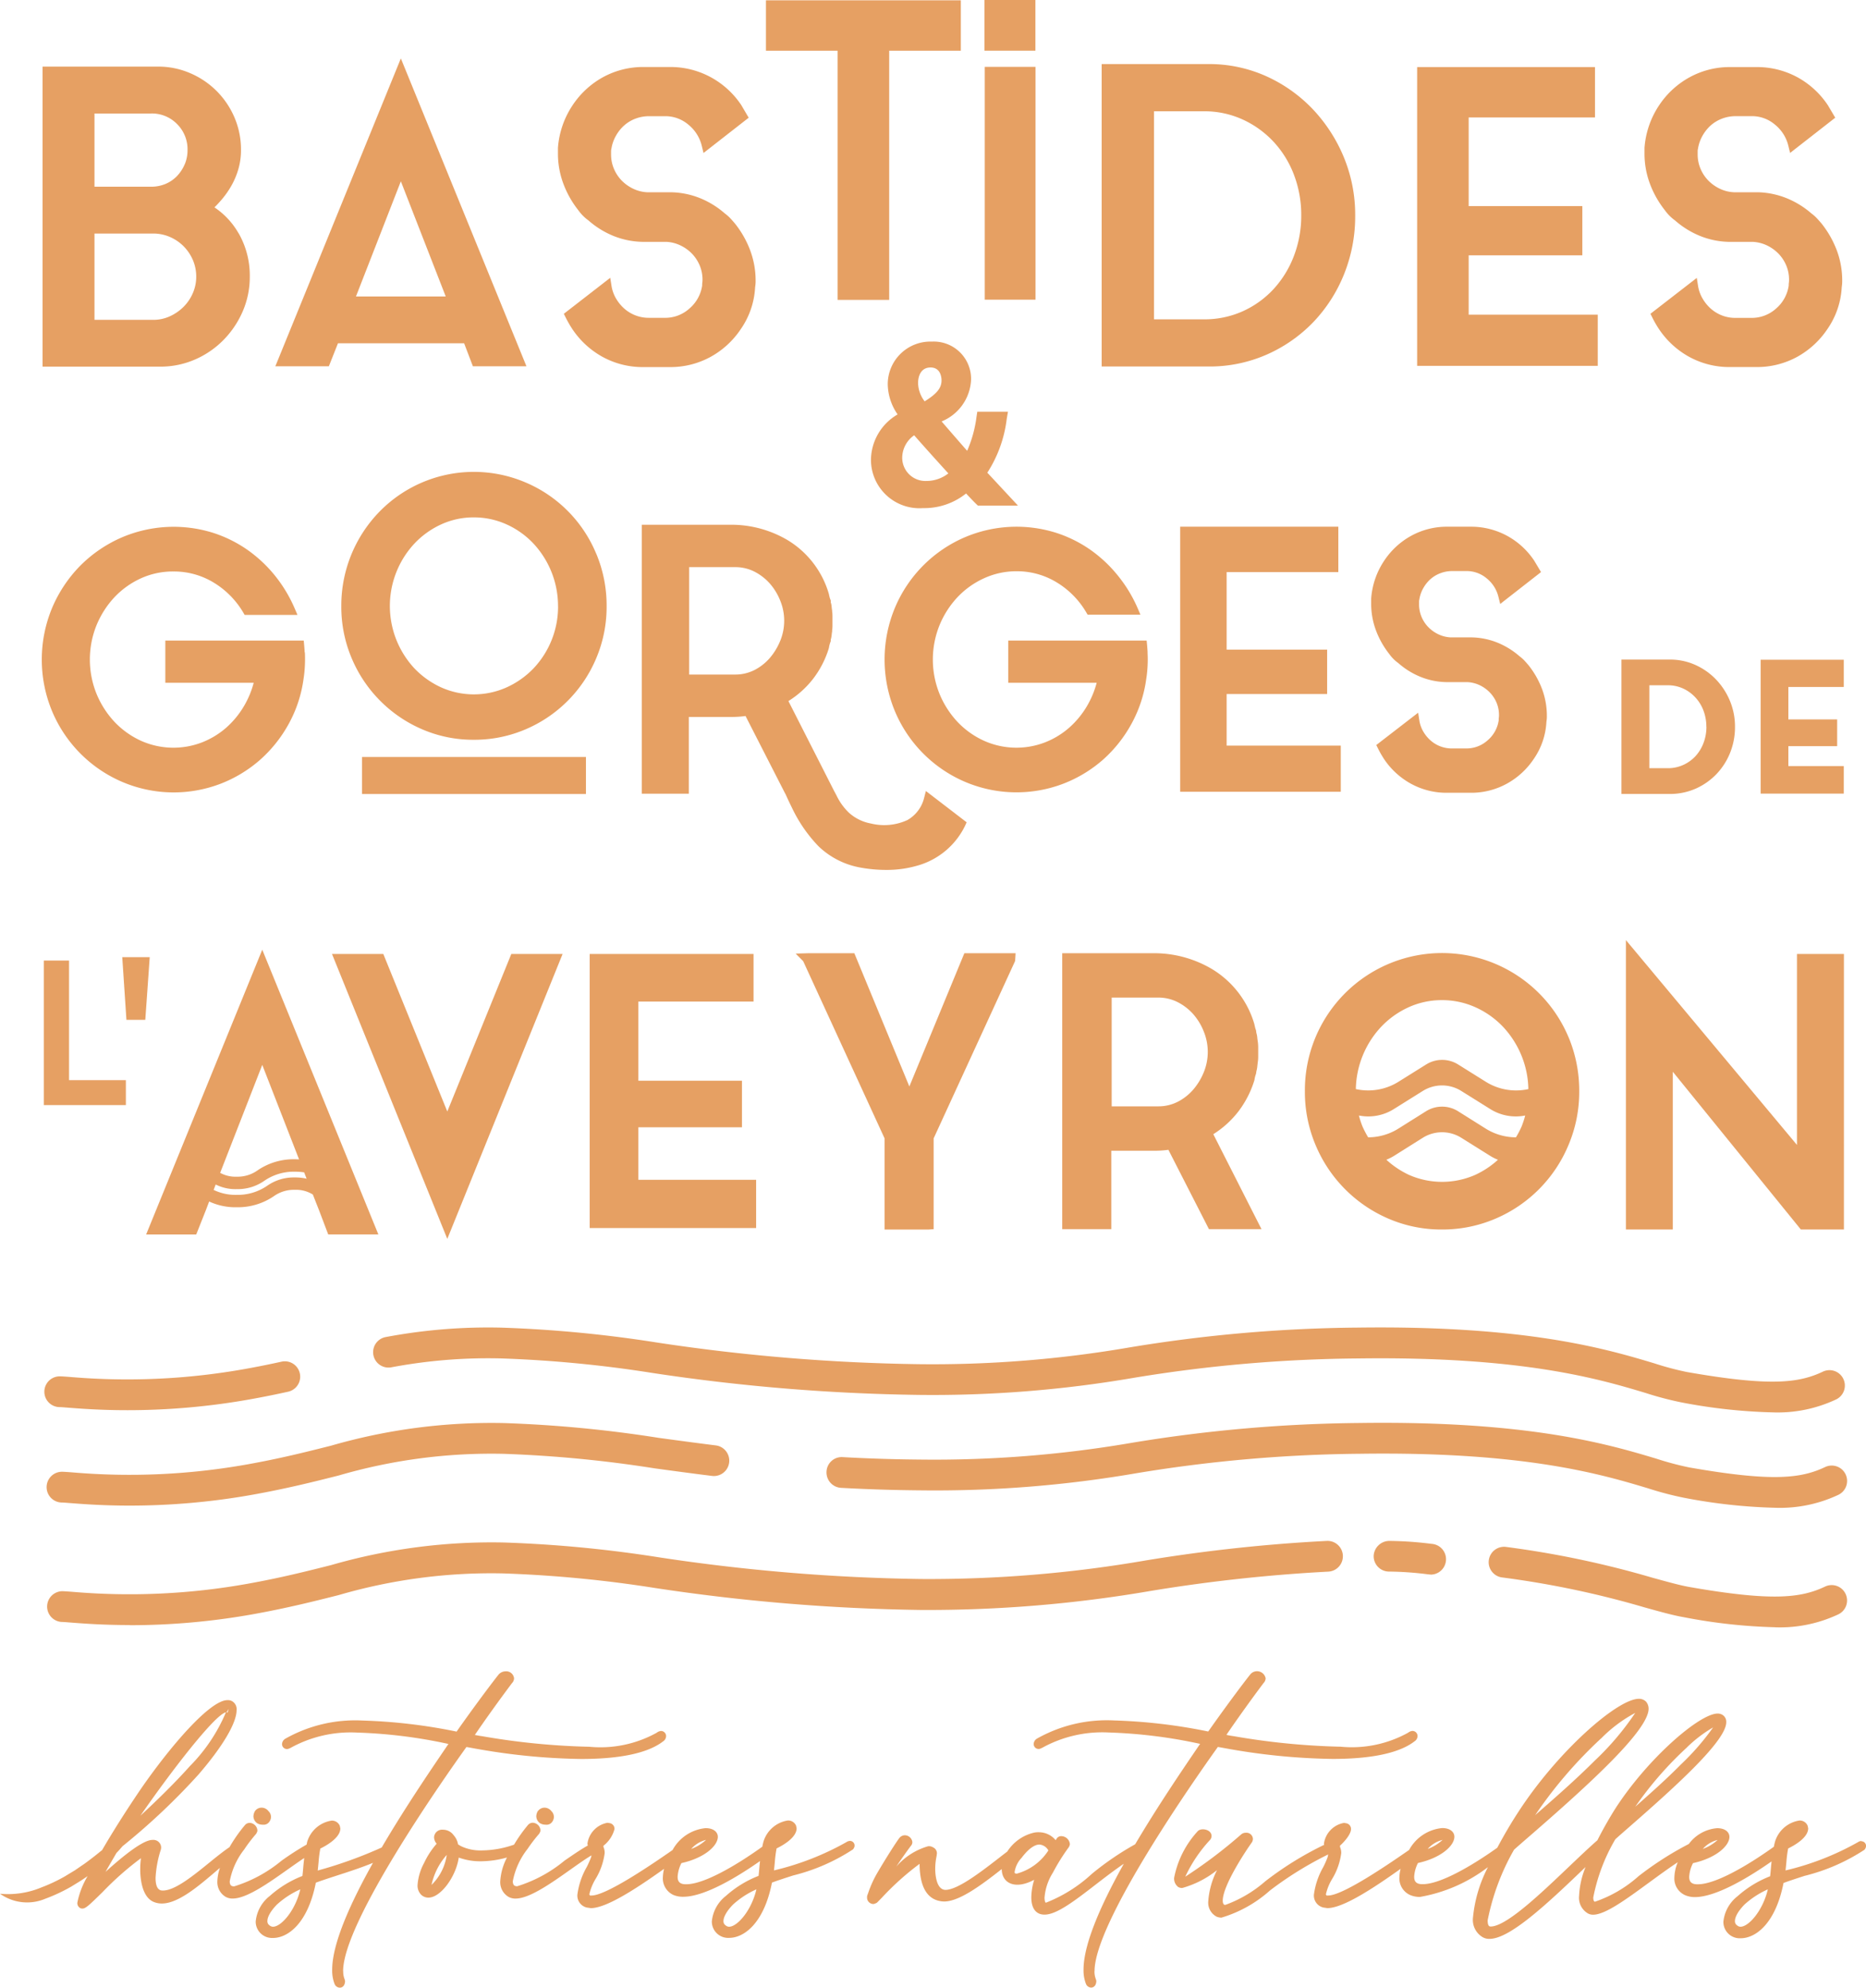 <svg xmlns="http://www.w3.org/2000/svg" xmlns:xlink="http://www.w3.org/1999/xlink" width="106.503" height="113.386" viewBox="0 0 106.503 113.386">
    <defs>
        <clipPath id="clip-path">
            <rect id="Rectangle_2971" data-name="Rectangle 2971" width="106.503" height="113.386" fill="none"/>
        </clipPath>
    </defs>
    <g id="Groupe_10606" data-name="Groupe 10606" transform="translate(-190 -15.479)">
        <g id="Groupe_11008" data-name="Groupe 11008" transform="translate(190 15.479)">
            <g id="Groupe_11009" data-name="Groupe 11009">
                <g id="Groupe_11008-2" data-name="Groupe 11008" clip-path="url(#clip-path)">
                    <path id="Tracé_30300" data-name="Tracé 30300" d="M7.277,80.444c-1.547,0-2.714-.091-3.381-.143-.235-.018-.4-.033-.487-.033a.877.877,0,1,1,0-1.755c.113,0,.323.015.623.038a38.189,38.189,0,0,0,9.955-.459c.751-.134,1.438-.274,2.08-.416a.877.877,0,1,1,.379,1.713c-.663.147-1.373.292-2.149.431a39.9,39.9,0,0,1-7.02.624" fill="#e6a063"/>
                    <path id="Tracé_30301" data-name="Tracé 30301" d="M101.181,80.568A31.187,31.187,0,0,1,95.974,80a18.678,18.678,0,0,1-2.056-.541c-2.612-.784-6.99-2.094-16.4-1.967A82.223,82.223,0,0,0,64.695,78.6a67.812,67.812,0,0,1-12.284.971A111,111,0,0,1,37.239,78.32a70.368,70.368,0,0,0-8.626-.829,29.851,29.851,0,0,0-6.3.511.878.878,0,0,1-.334-1.723,31.515,31.515,0,0,1,6.661-.544,72.1,72.1,0,0,1,8.839.846,109.48,109.48,0,0,0,14.95,1.238,66.3,66.3,0,0,0,12.007-.951,83.607,83.607,0,0,1,13.061-1.136c9.68-.128,14.221,1.228,16.93,2.041a17.179,17.179,0,0,0,1.855.493c4.729.828,6.372.634,7.749-.016a.878.878,0,1,1,.749,1.588,7.835,7.835,0,0,1-3.6.73" fill="#e6a063"/>
                    <path id="Tracé_30302" data-name="Tracé 30302" d="M7.406,85.887c-1.547,0-2.714-.091-3.381-.143-.234-.018-.4-.033-.487-.033a.877.877,0,0,1,0-1.755c.113,0,.323.015.623.038a38.19,38.19,0,0,0,9.955-.459c1.895-.338,3.363-.71,4.783-1.068a33.01,33.01,0,0,1,9.866-1.289,71.877,71.877,0,0,1,8.839.845c1.039.141,2.118.288,3.25.429a.877.877,0,1,1-.216,1.741c-1.139-.141-2.225-.289-3.27-.431a70.767,70.767,0,0,0-8.625-.829,31.174,31.174,0,0,0-9.413,1.236c-1.382.349-2.948.744-4.9,1.094a39.888,39.888,0,0,1-7.02.624" fill="#e6a063"/>
                    <path id="Tracé_30303" data-name="Tracé 30303" d="M101.311,86.01a31.176,31.176,0,0,1-5.207-.573,18.548,18.548,0,0,1-2.055-.541c-2.613-.784-7-2.1-16.4-1.967a82.208,82.208,0,0,0-12.821,1.116,67.609,67.609,0,0,1-12.285.971c-1.534-.012-3.02-.059-4.541-.143a.879.879,0,0,1-.828-.925.865.865,0,0,1,.925-.827c1.493.082,2.951.128,4.458.14a66.5,66.5,0,0,0,12.007-.951,83.844,83.844,0,0,1,13.061-1.137c9.682-.132,14.221,1.229,16.93,2.042a17.23,17.23,0,0,0,1.854.493c4.729.828,6.373.634,7.75-.016a.878.878,0,1,1,.749,1.588,7.832,7.832,0,0,1-3.6.73" fill="#e6a063"/>
                    <path id="Tracé_30304" data-name="Tracé 30304" d="M7.406,92.7c-1.547,0-2.714-.091-3.381-.143-.234-.018-.4-.033-.487-.033a.878.878,0,0,1,0-1.755c.113,0,.323.015.623.038a38.19,38.19,0,0,0,9.955-.459c1.895-.338,3.363-.71,4.783-1.068a33.044,33.044,0,0,1,9.866-1.289,71.894,71.894,0,0,1,8.84.845,109.143,109.143,0,0,0,14.949,1.238A72.649,72.649,0,0,0,65.421,89.01,93.216,93.216,0,0,1,75.727,87.9a.877.877,0,0,1,.082,1.753,91.958,91.958,0,0,0-10.128,1.1,75.03,75.03,0,0,1-13.14,1.086,110.821,110.821,0,0,1-15.173-1.255,70.729,70.729,0,0,0-8.625-.829,31.137,31.137,0,0,0-9.413,1.236c-1.382.349-2.948.744-4.9,1.094a39.888,39.888,0,0,1-7.02.624" fill="#e6a063"/>
                    <path id="Tracé_30305" data-name="Tracé 30305" d="M101.311,92.825a31.176,31.176,0,0,1-5.207-.573c-.589-.1-1.326-.306-2.257-.564a53.141,53.141,0,0,0-8.086-1.7.878.878,0,1,1,.216-1.742A54.643,54.643,0,0,1,94.314,90c.887.244,1.587.437,2.093.526,4.729.828,6.373.634,7.75-.016a.878.878,0,1,1,.749,1.588,7.832,7.832,0,0,1-3.6.73" fill="#e6a063"/>
                    <path id="Tracé_30306" data-name="Tracé 30306" d="M81.662,89.818a.85.85,0,0,1-.1-.006l-.133-.015a18.948,18.948,0,0,0-2.177-.148.877.877,0,0,1-.849-.9.9.9,0,0,1,.9-.849,20.45,20.45,0,0,1,2.321.158l.133.015a.878.878,0,0,1-.1,1.75" fill="#e6a063"/>
                </g>
            </g>
            <path id="Tracé_30307" data-name="Tracé 30307" d="M25.44,16.912H20.317l2.562-6.57ZM22.879,3.332,15.716,20.893H18.77l.52-1.311h7.2l.5,1.311h3.057Z" fill="#e6a063"/>
            <g id="Groupe_11011" data-name="Groupe 11011">
                <g id="Groupe_11010" data-name="Groupe 11010" clip-path="url(#clip-path)">
                    <path id="Tracé_30308" data-name="Tracé 30308" d="M42.815,14.275a5.6,5.6,0,0,0-.859-1.513c-.078-.094-.164-.191-.258-.294a2.2,2.2,0,0,0-.324-.288,5,5,0,0,0-1.388-.864,4.668,4.668,0,0,0-1.675-.348H36.945a2.075,2.075,0,0,1-.8-.2,2.288,2.288,0,0,1-.667-.474,2.18,2.18,0,0,1-.441-.674,2.085,2.085,0,0,1-.16-.82V8.619a.554.554,0,0,1,.02-.138,2.154,2.154,0,0,1,.251-.723,2.258,2.258,0,0,1,.475-.6,2.058,2.058,0,0,1,.649-.39,2.185,2.185,0,0,1,.773-.14h.9a2.025,2.025,0,0,1,1.341.48,2.226,2.226,0,0,1,.768,1.212l.1.407,2.578-2.012L42.312,6a4.9,4.9,0,0,0-1.734-1.59,4.832,4.832,0,0,0-2.358-.588H36.752a4.774,4.774,0,0,0-2.348.588A4.941,4.941,0,0,0,32.684,6a5.027,5.027,0,0,0-.839,2.436v.317a4.883,4.883,0,0,0,.312,1.734,5.542,5.542,0,0,0,.847,1.5,2.524,2.524,0,0,0,.583.588,5,5,0,0,0,1.4.873,4.677,4.677,0,0,0,1.675.348h1.366a2.093,2.093,0,0,1,.8.2,2.278,2.278,0,0,1,.666.474,2.2,2.2,0,0,1,.442.673,2.1,2.1,0,0,1,.16.821,1.36,1.36,0,0,1-.009.145.86.86,0,0,0-.01.175A2.13,2.13,0,0,1,39.35,17.6a2.057,2.057,0,0,1-1.423.53h-.9a2.1,2.1,0,0,1-1.4-.53,2.345,2.345,0,0,1-.476-.588,2.035,2.035,0,0,1-.249-.708l-.072-.456L32.181,17.9l.1.2a6.416,6.416,0,0,0,.379.662,4.94,4.94,0,0,0,1.721,1.59,4.763,4.763,0,0,0,2.348.588H38.22a4.766,4.766,0,0,0,2.348-.588,4.936,4.936,0,0,0,1.719-1.587,4.589,4.589,0,0,0,.812-2.385,2.016,2.016,0,0,0,.028-.369,4.891,4.891,0,0,0-.312-1.734" fill="#e6a063"/>
                </g>
            </g>
            <path id="Tracé_30309" data-name="Tracé 30309" d="M43.718.018V2.892h4.09V17.107h2.943V2.892H54.84V.018Z" fill="#e6a063"/>
            <rect id="Rectangle_2973" data-name="Rectangle 2973" width="2.898" height="13.282" transform="translate(56.205 3.814)" fill="#e6a063"/>
            <rect id="Rectangle_2974" data-name="Rectangle 2974" width="2.907" height="2.89" transform="translate(56.19)" fill="#e6a063"/>
            <path id="Tracé_30310" data-name="Tracé 30310" d="M83.825,17.951V14.565h6.487V11.758H83.825V6.7h7.21V3.826H80.884V20.87H91.193V17.951Z" fill="#e6a063"/>
            <g id="Groupe_11013" data-name="Groupe 11013">
                <g id="Groupe_11012" data-name="Groupe 11012" clip-path="url(#clip-path)">
                    <path id="Tracé_30311" data-name="Tracé 30311" d="M104.833,14.274a5.66,5.66,0,0,0-.86-1.514c-.078-.093-.164-.189-.258-.292a2.209,2.209,0,0,0-.323-.288A5.037,5.037,0,0,0,102,11.317a4.7,4.7,0,0,0-1.675-.35H98.963a2.069,2.069,0,0,1-.8-.2,2.3,2.3,0,0,1-.667-.475,2.157,2.157,0,0,1-.441-.674,2.087,2.087,0,0,1-.16-.821v-.18a.588.588,0,0,1,.019-.139,2.208,2.208,0,0,1,.251-.723,2.338,2.338,0,0,1,.475-.6,2.125,2.125,0,0,1,.65-.389,2.185,2.185,0,0,1,.773-.14h.9a2.016,2.016,0,0,1,1.34.48,2.215,2.215,0,0,1,.768,1.212l.1.406,2.577-2.01-.424-.715A4.916,4.916,0,0,0,102.6,4.413a4.834,4.834,0,0,0-2.358-.587H98.77a4.754,4.754,0,0,0-2.348.589A4.92,4.92,0,0,0,94.7,6a5.013,5.013,0,0,0-.839,2.436v.317a4.892,4.892,0,0,0,.311,1.734,5.554,5.554,0,0,0,.847,1.5,2.528,2.528,0,0,0,.584.588,5.032,5.032,0,0,0,1.4.873,4.667,4.667,0,0,0,1.676.349h1.365a2.129,2.129,0,0,1,.8.2,2.314,2.314,0,0,1,.666.475,2.178,2.178,0,0,1,.442.673,2.1,2.1,0,0,1,.159.822,1.2,1.2,0,0,1-.008.146.95.95,0,0,0-.011.174,2.122,2.122,0,0,1-.724,1.317,2.066,2.066,0,0,1-1.425.53h-.9a2.07,2.07,0,0,1-.759-.139,2.115,2.115,0,0,1-.641-.39,2.355,2.355,0,0,1-.476-.589,2.044,2.044,0,0,1-.25-.708l-.072-.455L94.2,17.9l.1.2a5.931,5.931,0,0,0,.379.661A4.941,4.941,0,0,0,96.4,20.35a4.762,4.762,0,0,0,2.347.588h1.492a4.769,4.769,0,0,0,2.348-.588,4.953,4.953,0,0,0,1.719-1.587,4.6,4.6,0,0,0,.812-2.386,2.106,2.106,0,0,0,.027-.368,4.922,4.922,0,0,0-.311-1.735" fill="#e6a063"/>
                    <path id="Tracé_30312" data-name="Tracé 30312" d="M10.542,9.372a2.2,2.2,0,0,1-.443.674,1.972,1.972,0,0,1-.655.447,2.115,2.115,0,0,1-.821.158H5.393V6.474h3.23a2,2,0,0,1,1.48.6,2.023,2.023,0,0,1,.6,1.5,2.063,2.063,0,0,1-.159.8m-.067,4.672a2.543,2.543,0,0,1,.531.785,2.414,2.414,0,0,1,.192.955,2.348,2.348,0,0,1-.192.931,2.517,2.517,0,0,1-.53.785,2.688,2.688,0,0,1-.79.544,2.281,2.281,0,0,1-.95.2H5.393V13.322H8.736a2.4,2.4,0,0,1,.954.192,2.505,2.505,0,0,1,.785.53m3.141-.737a4.4,4.4,0,0,0-1.376-1.478q.19-.186.375-.4a5.177,5.177,0,0,0,.572-.8,4.443,4.443,0,0,0,.409-.951,3.875,3.875,0,0,0,.159-1.129A4.642,4.642,0,0,0,13.382,6.7a4.774,4.774,0,0,0-2.527-2.526A4.573,4.573,0,0,0,9.03,3.8h-6.6V20.915H9.143a4.933,4.933,0,0,0,1.985-.406A5.167,5.167,0,0,0,12.75,19.4a5.363,5.363,0,0,0,1.1-1.631,4.929,4.929,0,0,0,.407-1.984,4.859,4.859,0,0,0-.636-2.477" fill="#e6a063"/>
                    <path id="Tracé_30313" data-name="Tracé 30313" d="M74.269,12.282a6.418,6.418,0,0,1-.415,2.31A5.871,5.871,0,0,1,72.7,16.479a5.443,5.443,0,0,1-1.757,1.271,5.316,5.316,0,0,1-2.232.466H65.866V6.348h2.846a5.252,5.252,0,0,1,2.209.467A5.566,5.566,0,0,1,72.69,8.087a5.767,5.767,0,0,1,1.164,1.886,6.417,6.417,0,0,1,.415,2.309M76.688,8.94A8.967,8.967,0,0,0,74.9,6.2a8.475,8.475,0,0,0-2.648-1.861,7.924,7.924,0,0,0-3.269-.684H62.878V20.907h6.107a8.093,8.093,0,0,0,3.324-.684,8.375,8.375,0,0,0,2.65-1.849,8.576,8.576,0,0,0,1.753-2.73,8.837,8.837,0,0,0,.636-3.35,8.59,8.59,0,0,0-.66-3.354" fill="#e6a063"/>
                    <path id="Tracé_30314" data-name="Tracé 30314" d="M97.94,38.758a3.77,3.77,0,0,0-1.178-.828,3.523,3.523,0,0,0-1.457-.305H92.544v7.666h2.761a3.621,3.621,0,0,0,1.481-.305,3.739,3.739,0,0,0,1.178-.824,3.817,3.817,0,0,0,.78-1.212,3.942,3.942,0,0,0,.282-1.487,3.82,3.82,0,0,0-.293-1.491,3.955,3.955,0,0,0-.793-1.214m-.545,2.7a2.583,2.583,0,0,1-.166.926,2.36,2.36,0,0,1-.46.753,2.176,2.176,0,0,1-.7.5,2.1,2.1,0,0,1-.884.184H94.137V39.091h1.051a2.081,2.081,0,0,1,.874.184,2.213,2.213,0,0,1,.7.506,2.3,2.3,0,0,1,.463.75,2.588,2.588,0,0,1,.166.927" fill="#e6a063"/>
                </g>
            </g>
            <path id="Tracé_30315" data-name="Tracé 30315" d="M102.072,43.7V42.564h2.785V41.04h-2.785V39.188h3.163V37.634h-4.746v7.637h4.746V43.7Z" fill="#e6a063"/>
            <g id="Groupe_11015" data-name="Groupe 11015">
                <g id="Groupe_11014" data-name="Groupe 11014" clip-path="url(#clip-path)">
                    <path id="Tracé_30316" data-name="Tracé 30316" d="M17.389,37.212h0c-.007-.136-.017-.28-.031-.43l-.022-.242h-7.9V38.95H14.48a5.269,5.269,0,0,1-.526,1.279,5.088,5.088,0,0,1-1.043,1.282,4.7,4.7,0,0,1-1.39.841,4.531,4.531,0,0,1-3.47-.093,4.85,4.85,0,0,1-1.516-1.081,5.266,5.266,0,0,1-1.026-1.6,5.224,5.224,0,0,1,0-3.912,5.275,5.275,0,0,1,1.026-1.6,4.844,4.844,0,0,1,1.516-1.079A4.411,4.411,0,0,1,9.9,32.6a4.356,4.356,0,0,1,2.309.641,4.9,4.9,0,0,1,1.678,1.706l.077.132h3.015l-.16-.372a8,8,0,0,0-1.126-1.871,7.709,7.709,0,0,0-1.584-1.48,7.349,7.349,0,0,0-1.96-.965,7.534,7.534,0,0,0-5.183.26,7.624,7.624,0,0,0-2.391,1.625,7.724,7.724,0,0,0-1.6,2.4,7.671,7.671,0,0,0,0,5.9,7.565,7.565,0,0,0,4,4.027,7.493,7.493,0,0,0,5.629.1,7.546,7.546,0,0,0,2.248-1.366,7.668,7.668,0,0,0,1.636-2.06,7.37,7.37,0,0,0,.838-2.555c.028-.18.049-.361.062-.541s.022-.365.022-.56c0-.137,0-.275-.011-.412" fill="#e6a063"/>
                    <path id="Tracé_30317" data-name="Tracé 30317" d="M65.5,37.213v0c-.007-.136-.017-.28-.031-.43l-.023-.242h-7.9V38.95h5.047a5.227,5.227,0,0,1-.525,1.279,5.062,5.062,0,0,1-1.044,1.282,4.665,4.665,0,0,1-1.39.841,4.529,4.529,0,0,1-3.469-.094,4.839,4.839,0,0,1-1.516-1.079,5.264,5.264,0,0,1-1.026-1.6,5.224,5.224,0,0,1,0-3.912,5.239,5.239,0,0,1,1.026-1.6,4.826,4.826,0,0,1,1.516-1.08,4.424,4.424,0,0,1,1.847-.4,4.35,4.35,0,0,1,2.309.64,4.88,4.88,0,0,1,1.678,1.707l.078.131h3.014l-.159-.372A7.99,7.99,0,0,0,63.8,32.831a7.683,7.683,0,0,0-1.583-1.48,7.331,7.331,0,0,0-1.96-.964,7.537,7.537,0,0,0-5.184.259,7.553,7.553,0,0,0-3.995,4.026,7.671,7.671,0,0,0,0,5.9,7.556,7.556,0,0,0,4,4.027,7.5,7.5,0,0,0,5.629.1A7.556,7.556,0,0,0,62.95,43.34a7.641,7.641,0,0,0,1.635-2.06,7.349,7.349,0,0,0,.838-2.555c.029-.18.05-.361.063-.54s.022-.366.022-.56c0-.138-.005-.275-.011-.412" fill="#e6a063"/>
                </g>
            </g>
            <path id="Tracé_30318" data-name="Tracé 30318" d="M70.011,42.534V39.59h5.736V37.058H70.011V32.635h6.375V30.044H67.36V45.165h9.166V42.534Z" fill="#e6a063"/>
            <g id="Groupe_11017" data-name="Groupe 11017">
                <g id="Groupe_11016" data-name="Groupe 11016" clip-path="url(#clip-path)">
                    <path id="Tracé_30319" data-name="Tracé 30319" d="M88.011,39.3a5.014,5.014,0,0,0-.764-1.345c-.07-.083-.146-.17-.228-.26a2.075,2.075,0,0,0-.289-.257,4.476,4.476,0,0,0-1.235-.768,4.155,4.155,0,0,0-1.49-.31H82.8a1.838,1.838,0,0,1-.7-.175,1.986,1.986,0,0,1-.581-.414,1.875,1.875,0,0,1-.386-.588,1.812,1.812,0,0,1-.139-.715v-.161a.5.5,0,0,1,.017-.118,1.87,1.87,0,0,1,.219-.63,1.988,1.988,0,0,1,.415-.522,1.8,1.8,0,0,1,.565-.338,1.9,1.9,0,0,1,.676-.123h.8a1.769,1.769,0,0,1,1.169.418,1.94,1.94,0,0,1,.67,1.058l.1.4,2.33-1.818-.389-.651a4.373,4.373,0,0,0-1.542-1.415,4.3,4.3,0,0,0-2.1-.522h-1.3a4.23,4.23,0,0,0-2.088.523,4.376,4.376,0,0,0-1.529,1.411,4.452,4.452,0,0,0-.747,2.169v.28a4.318,4.318,0,0,0,.278,1.542,4.945,4.945,0,0,0,.751,1.33,2.212,2.212,0,0,0,.52.524,4.435,4.435,0,0,0,1.244.776,4.118,4.118,0,0,0,1.491.31h1.206a1.855,1.855,0,0,1,.7.174,2.007,2.007,0,0,1,.581.415,1.891,1.891,0,0,1,.387.587,1.838,1.838,0,0,1,.138.716.888.888,0,0,1-.008.126.774.774,0,0,0-.008.154,1.845,1.845,0,0,1-.633,1.149,1.8,1.8,0,0,1-1.242.463h-.8a1.827,1.827,0,0,1-1.221-.462,2.059,2.059,0,0,1-.416-.514,1.776,1.776,0,0,1-.217-.617l-.069-.446L78.552,42.5l.1.2a5.856,5.856,0,0,0,.336.588A4.378,4.378,0,0,0,80.518,44.7a4.223,4.223,0,0,0,2.088.524h1.318a4.223,4.223,0,0,0,2.088-.524,4.381,4.381,0,0,0,1.53-1.409,4.08,4.08,0,0,0,.721-2.119,1.832,1.832,0,0,0,.025-.331,4.372,4.372,0,0,0-.277-1.543" fill="#e6a063"/>
                    <path id="Tracé_30320" data-name="Tracé 30320" d="M44.533,36.55a3.531,3.531,0,0,1-.6.989,2.911,2.911,0,0,1-.878.686,2.407,2.407,0,0,1-1.1.254h-2.62V32.352h2.62a2.41,2.41,0,0,1,1.1.254,3,3,0,0,1,.88.678,3.355,3.355,0,0,1,.6.986,3.025,3.025,0,0,1,0,2.28m8.31,8.573-.1.39a2,2,0,0,1-.949,1.264,3.174,3.174,0,0,1-2.086.2,2.548,2.548,0,0,1-1.27-.628,3.394,3.394,0,0,1-.692-.965c-.04-.077-.083-.157-.127-.237L45,39.994l.015-.012a5.375,5.375,0,0,0,1.41-1.281,5.506,5.506,0,0,0,.879-1.715l.01-.046a1.547,1.547,0,0,1,.087-.325l.015-.044v-.087a1.263,1.263,0,0,0,.05-.249c.006-.066.015-.138.028-.211l0-.064a1.8,1.8,0,0,0,.02-.262v-.565a1.8,1.8,0,0,0-.02-.262l0-.044c-.013-.073-.022-.147-.028-.22a1.013,1.013,0,0,0-.05-.246v-.106l-.019-.047a1.268,1.268,0,0,1-.049-.148c-.012-.05-.025-.1-.037-.167l-.007-.026a5.312,5.312,0,0,0-2.313-3.033,6.31,6.31,0,0,0-3.3-.9H36.629V45.278h2.685V40.9h2.378c.2,0,.38-.007.546-.021.1-.008.209-.02.314-.034l2.266,4.431h.006c.113.251.233.512.362.77a8.257,8.257,0,0,0,1.535,2.233A4.625,4.625,0,0,0,49.166,49.5a8.091,8.091,0,0,0,1.4.124,6.245,6.245,0,0,0,1.92-.282,4.32,4.32,0,0,0,2.6-2.245l.085-.19Z" fill="#e6a063"/>
                    <path id="Tracé_30321" data-name="Tracé 30321" d="M31.852,34.583a5.123,5.123,0,0,1-1.414,3.558A4.953,4.953,0,0,1,28.9,39.218a4.575,4.575,0,0,1-3.707,0,4.968,4.968,0,0,1-1.527-1.077,5.223,5.223,0,0,1-1.035-5.527,5.206,5.206,0,0,1,1.036-1.621,4.9,4.9,0,0,1,1.526-1.085,4.425,4.425,0,0,1,1.848-.394,4.5,4.5,0,0,1,1.859.394,4.847,4.847,0,0,1,1.534,1.085,5.228,5.228,0,0,1,1.416,3.59m2.181-2.992a7.548,7.548,0,0,0-4.027-4.067,7.528,7.528,0,0,0-8.318,1.636,7.674,7.674,0,0,0-2.206,5.423,7.52,7.52,0,0,0,.591,2.962A7.621,7.621,0,0,0,24.089,41.6a7.342,7.342,0,0,0,2.954.6,7.421,7.421,0,0,0,2.964-.6,7.594,7.594,0,0,0,4.026-4.057,7.516,7.516,0,0,0,.59-2.962,7.645,7.645,0,0,0-.59-2.992" fill="#e6a063"/>
                </g>
            </g>
            <rect id="Rectangle_2978" data-name="Rectangle 2978" width="12.779" height="2.113" transform="translate(20.664 43.181)" fill="#e6a063"/>
            <path id="Tracé_30322" data-name="Tracé 30322" d="M6.978,54.6l.238,3.577H8.293L8.546,54.6Z" fill="#e6a063"/>
            <path id="Tracé_30323" data-name="Tracé 30323" d="M3.941,61.616V54.794H2.5v8.245H7.184V61.616Z" fill="#e6a063"/>
            <path id="Tracé_30324" data-name="Tracé 30324" d="M29.184,54.418,25.53,63.405l-3.653-8.987H18.949L25.53,70.672l6.581-16.254Z" fill="#e6a063"/>
            <path id="Tracé_30325" data-name="Tracé 30325" d="M36.435,67.3V64.305h5.914V61.651H36.435V57.134h6.574V54.418H33.657V70.054h9.5V67.3Z" fill="#e6a063"/>
            <path id="Tracé_30326" data-name="Tracé 30326" d="M55.041,54.377l-3.139,7.6-3.14-7.6H46.111l-.7.02.431.432,4.646,10.11v5.2h2.5l.3-.021V64.939l4.651-10.121.027-.441Z" fill="#e6a063"/>
            <g id="Groupe_11019" data-name="Groupe 11019">
                <g id="Groupe_11018" data-name="Groupe 11018" clip-path="url(#clip-path)">
                    <path id="Tracé_30327" data-name="Tracé 30327" d="M68.934,60a3.075,3.075,0,0,1-.225,1.16,3.609,3.609,0,0,1-.608,1,2.96,2.96,0,0,1-.89.695,2.426,2.426,0,0,1-1.112.256H63.45V56.907H66.1a2.415,2.415,0,0,1,1.112.258,3.03,3.03,0,0,1,.892.686,3.394,3.394,0,0,1,.605,1A3.086,3.086,0,0,1,68.934,60m.316,4.7a5.514,5.514,0,0,0,1.443-1.312,5.684,5.684,0,0,0,.9-1.761l.011-.054a1.583,1.583,0,0,1,.086-.325l.019-.138a1.462,1.462,0,0,0,.05-.256c.006-.068.016-.14.028-.256a1.858,1.858,0,0,0,.025-.3v-.577a2.327,2.327,0,0,0-.025-.316c-.012-.075-.022-.149-.028-.223a1.155,1.155,0,0,0-.05-.254l-.022-.162a1.1,1.1,0,0,1-.049-.147c-.012-.05-.026-.106-.045-.2a5.462,5.462,0,0,0-2.377-3.115,6.475,6.475,0,0,0-3.389-.928h-5.2V70.116h2.8V65.644h2.4c.2,0,.389-.006.56-.021q.151-.012.3-.033l2.314,4.526H72Z" fill="#e6a063"/>
                </g>
            </g>
            <path id="Tracé_30328" data-name="Tracé 30328" d="M102.563,54.418V65.312L92.8,53.628V70.137h2.676v-9l7.309,9h2.458V54.418Z" fill="#e6a063"/>
            <g id="Groupe_11021" data-name="Groupe 11021">
                <g id="Groupe_11020" data-name="Groupe 11020" clip-path="url(#clip-path)">
                    <path id="Tracé_30329" data-name="Tracé 30329" d="M77.385,62.127a5.34,5.34,0,0,1,1.448-3.556A5,5,0,0,1,80.4,57.457a4.556,4.556,0,0,1,1.9-.405,4.621,4.621,0,0,1,1.909.406,4.979,4.979,0,0,1,1.575,1.113,5.367,5.367,0,0,1,1.063,1.664,5.3,5.3,0,0,1,.385,1.892,3.261,3.261,0,0,1-2.42-.412l-1.592-.995a1.722,1.722,0,0,0-1.818,0l-1.593.995a3.263,3.263,0,0,1-2.419.412m8.108,4.03a5.042,5.042,0,0,1-1.29.859,4.692,4.692,0,0,1-3.8,0,5.11,5.11,0,0,1-1.281-.86,2.745,2.745,0,0,0,.424-.211L81.214,64.9a2.071,2.071,0,0,1,2.183,0l1.673,1.046a2.691,2.691,0,0,0,.423.211m1.031-1.279a3.261,3.261,0,0,1-1.717-.491l-1.592-1a1.722,1.722,0,0,0-1.818,0l-1.593,1a3.258,3.258,0,0,1-1.716.491,5.425,5.425,0,0,1-.319-.61,5.072,5.072,0,0,1-.209-.635,2.743,2.743,0,0,0,1.982-.359l1.672-1.045a2.071,2.071,0,0,1,2.183,0l1.673,1.045a2.741,2.741,0,0,0,1.981.359,4.961,4.961,0,0,1-.208.635,5.418,5.418,0,0,1-.319.61m3-5.714a7.829,7.829,0,0,0-15.047,3.093,7.791,7.791,0,0,0,.611,3.063,7.867,7.867,0,0,0,4.152,4.195,7.593,7.593,0,0,0,3.055.622,7.683,7.683,0,0,0,3.066-.621,7.837,7.837,0,0,0,4.162-4.2,7.763,7.763,0,0,0,.612-3.063,7.891,7.891,0,0,0-.611-3.093" fill="#e6a063"/>
                    <path id="Tracé_30330" data-name="Tracé 30330" d="M16.825,67.166a2.648,2.648,0,0,0-1.573.474,2.962,2.962,0,0,1-1.742.52,2.832,2.832,0,0,1-1.317-.283l.118-.307a2.5,2.5,0,0,0,1.2.263,2.651,2.651,0,0,0,1.574-.474,2.956,2.956,0,0,1,1.741-.52,3.572,3.572,0,0,1,.534.038l.08.207.06.154a2.892,2.892,0,0,0-.674-.072m-1.857-6.42,2.1,5.39c-.079,0-.16-.007-.245-.007a3.65,3.65,0,0,0-2.107.622,1.958,1.958,0,0,1-1.208.373,1.8,1.8,0,0,1-.943-.22Zm0-6.571L8.341,70.42H11.2l.548-1.381.19-.5a3.556,3.556,0,0,0,1.572.328,3.653,3.653,0,0,0,2.107-.622,1.964,1.964,0,0,1,1.208-.372,1.814,1.814,0,0,1,1.031.268l.352.894.525,1.382h2.862Z" fill="#e6a063"/>
                    <path id="Tracé_30331" data-name="Tracé 30331" d="M52.774,22.893A1.768,1.768,0,0,1,52.4,21.84c0-.147.034-.877.713-.877.6,0,.625.615.625.738,0,.427-.257.755-.961,1.192m-.6,1.938c.742.845,1.463,1.638,1.95,2.174a2.024,2.024,0,0,1-1.25.431,1.324,1.324,0,0,1-1.382-1.357,1.575,1.575,0,0,1,.682-1.248m4.94,2.954c-.263-.283-.514-.553-.765-.82a7.234,7.234,0,0,0,1.106-3.059l.072-.419H55.779l-.046.305a7.033,7.033,0,0,1-.532,1.924c-.431-.489-.955-1.093-1.458-1.676a2.7,2.7,0,0,0,1.682-2.389,2.13,2.13,0,0,0-2.239-2.164,2.433,2.433,0,0,0-2.517,2.454,3.1,3.1,0,0,0,.563,1.7,3.033,3.033,0,0,0-1.522,2.6,2.767,2.767,0,0,0,2.971,2.744,3.816,3.816,0,0,0,2.458-.834c.214.229.388.409.568.59l.106.1H58.1Z" fill="#e6a063"/>
                    <path id="Tracé_30332" data-name="Tracé 30332" d="M57.91,106.784a1.5,1.5,0,0,1,.4-.807c.366-.488.728-.756,1.018-.756a.648.648,0,0,1,.509.337,3.126,3.126,0,0,1-1.8,1.322c-.128,0-.128-.04-.128-.1m4.563,5.661c0-2.79,5.686-10.9,7.038-12.787.134.022.263.046.391.069s.257.048.379.068a36.5,36.5,0,0,0,5.78.546c2.248,0,3.829-.344,4.683-1.01a.362.362,0,0,0,.164-.3.291.291,0,0,0-.287-.287.44.44,0,0,0-.249.1,6.63,6.63,0,0,1-3.85.8,40.653,40.653,0,0,1-6.1-.6c-.118-.015-.237-.037-.357-.06L70,98.963c.542-.8,1.456-2.078,2.123-2.961a.394.394,0,0,0,.113-.269.5.5,0,0,0-.875-.218c-.662.835-1.818,2.425-2.4,3.258a31.209,31.209,0,0,0-5.384-.632,8.115,8.115,0,0,0-4.4,1.042.379.379,0,0,0-.179.3.28.28,0,0,0,.369.271l.115-.05a7.091,7.091,0,0,1,3.806-.875,28.526,28.526,0,0,1,5.208.649l-.181.266c-.867,1.274-2.255,3.315-3.524,5.461a16.611,16.611,0,0,0-2.475,1.69,8.3,8.3,0,0,1-2.629,1.647c-.011-.005-.07-.077-.07-.288a3.107,3.107,0,0,1,.483-1.438A11.235,11.235,0,0,1,61,105.376a.643.643,0,0,0,.053-.116.245.245,0,0,0,.011-.071.5.5,0,0,0-.478-.446.307.307,0,0,0-.282.147l-.053.082a1.233,1.233,0,0,0-.941-.452,1.169,1.169,0,0,0-.361.039,2.483,2.483,0,0,0-1.459,1.063c-.16.121-.325.248-.5.385-.982.759-2.327,1.8-3.031,1.8-.553-.015-.581-1-.581-1.2a3.574,3.574,0,0,1,.079-.734l.018-.142a.369.369,0,0,0-.209-.344.47.47,0,0,0-.285-.071,3.785,3.785,0,0,0-1.828,1.167q.371-.558.821-1.169a.336.336,0,0,0,.1-.222.437.437,0,0,0-.43-.4.4.4,0,0,0-.3.141c-.116.134-.716,1.06-1.235,1.944a6.157,6.157,0,0,0-.55,1.188l-.057.157a.223.223,0,0,0-.014.077v.048a.363.363,0,0,0,.35.366.212.212,0,0,0,.083-.016l.08-.032a.217.217,0,0,0,.074-.049l.256-.261a15.653,15.653,0,0,1,2.155-1.933c.01,1.739.746,2.128,1.4,2.148.868,0,2.125-.935,3.288-1.849.011.849.812,1.175,1.853.609a3.576,3.576,0,0,0-.164,1c0,.892.512.988.733.988h.054c.691-.019,1.719-.812,2.908-1.73.53-.409,1.067-.819,1.585-1.172-1.276,2.285-2.3,4.56-2.3,6.044a2.132,2.132,0,0,0,.128.782l.008.02a.33.33,0,0,0,.294.219c.173,0,.3-.144.3-.389l-.029-.1a1.152,1.152,0,0,1-.076-.451" fill="#e6a063"/>
                    <path id="Tracé_30333" data-name="Tracé 30333" d="M100.9,107.776c-.28,1.209-1.09,2.134-1.559,2.134a.3.3,0,0,1-.2-.082.274.274,0,0,1-.118-.252c0-.111.053-.422.54-.928a5,5,0,0,1,1.338-.872m-18.565-2.821a2.521,2.521,0,0,1-.849.517,1.661,1.661,0,0,1,.849-.517m9.054-5.791a8.041,8.041,0,0,1,1.941-1.452,15.758,15.758,0,0,1-2.3,2.713c-1.1,1.1-2.323,2.169-3.4,3.109l-.009.007a25.383,25.383,0,0,1,3.764-4.377m4.9.512a7.546,7.546,0,0,1,1.491-1.137,14.2,14.2,0,0,1-1.848,2.123h0c-.829.84-1.757,1.662-2.593,2.4a20.235,20.235,0,0,1,2.951-3.384m.9,5.795a1.655,1.655,0,0,1,.848-.515,2.532,2.532,0,0,1-.848.515m9.048-.456a.387.387,0,0,0-.194.07,15.69,15.69,0,0,1-4.132,1.611c.022-.174.036-.334.051-.486a6.53,6.53,0,0,1,.1-.768c.306-.148,1.146-.6,1.143-1.15l-.032-.148a.483.483,0,0,0-.475-.294,1.729,1.729,0,0,0-1.374,1.167,2.965,2.965,0,0,0-.078.328c-1.5,1.075-3.328,2.141-4.338,2.141h-.07c-.376-.015-.424-.238-.424-.431a1.94,1.94,0,0,1,.217-.776c1.3-.284,2.079-.979,2.079-1.5,0-.246-.217-.493-.7-.493a2.228,2.228,0,0,0-1.617.9,18.441,18.441,0,0,0-2.873,1.841,7.243,7.243,0,0,1-2.481,1.452c-.079,0-.1-.13-.1-.24a10.489,10.489,0,0,1,1.257-3.319l.009-.009c.186-.169.479-.425.839-.739,2.654-2.318,5.485-4.879,5.485-5.932a.471.471,0,0,0-.128-.349.5.5,0,0,0-.365-.144c-1.027,0-3.98,2.548-5.834,5.414-.208.329-.617,1-1.028,1.814-.473.413-1.029.943-1.615,1.5-1.6,1.524-3.581,3.42-4.476,3.42-.064,0-.172-.01-.172-.352a13.229,13.229,0,0,1,1.505-4.028c.189-.17.485-.428.854-.747,3.546-3.073,6.827-6.083,6.827-7.3a.629.629,0,0,0-.145-.4.561.561,0,0,0-.413-.162c-1.212,0-4.626,2.983-6.884,6.464-.348.53-.782,1.252-1.195,2.031-1.48,1.054-3.26,2.078-4.249,2.078h-.071c-.376-.015-.423-.238-.423-.431a1.953,1.953,0,0,1,.216-.776c1.3-.284,2.079-.979,2.079-1.5,0-.246-.216-.493-.7-.493a2.407,2.407,0,0,0-1.884,1.248c-1.2.833-3.785,2.6-4.623,2.6a.477.477,0,0,1-.088,0l-.04-.061a2.939,2.939,0,0,1,.355-.879,3.759,3.759,0,0,0,.522-1.481.872.872,0,0,0-.074-.36c0-.008.008-.015.008-.023a.237.237,0,0,0-.009-.036c.275-.245.633-.667.633-.952a.328.328,0,0,0-.274-.33l-.124-.021a1.4,1.4,0,0,0-1.149,1.195c0,.021.012.036.014.056a18.808,18.808,0,0,0-3.356,2.077,7.2,7.2,0,0,1-2.272,1.345.31.31,0,0,1-.067,0c-.078-.043-.093-.152-.093-.236,0-.835,1.22-2.707,1.672-3.34a.414.414,0,0,0,.05-.185.369.369,0,0,0-.4-.35.4.4,0,0,0-.276.1,27.589,27.589,0,0,1-3.184,2.406,8.067,8.067,0,0,1,1.387-2.069.356.356,0,0,0,.112-.251c0-.374-.583-.484-.783-.28a5.45,5.45,0,0,0-1.354,2.672.6.6,0,0,0,.242.522.474.474,0,0,0,.22.052,5.581,5.581,0,0,0,1.988-1.019,4.6,4.6,0,0,0-.5,1.768.9.9,0,0,0,.475.886l.027.011a.758.758,0,0,0,.248.045,7.268,7.268,0,0,0,2.773-1.551,20.087,20.087,0,0,1,3.322-2.055c-.013.07-.03.142-.039.173a5.3,5.3,0,0,1-.245.552,4.266,4.266,0,0,0-.532,1.573.7.7,0,0,0,.509.723l.029.007.228.035c.878,0,2.539-1.071,4.182-2.242a2.14,2.14,0,0,0-.067.456,1.04,1.04,0,0,0,.6,1.034,1.394,1.394,0,0,0,.567.114,8.87,8.87,0,0,0,3.885-1.7,7.84,7.84,0,0,0-.854,2.881,1.142,1.142,0,0,0,.564,1.121.746.746,0,0,0,.377.09c1.135,0,3.156-1.858,5.486-4.1l0,0a4.906,4.906,0,0,0-.37,1.636,1.032,1.032,0,0,0,.482,1,.607.607,0,0,0,.314.086c.692,0,1.865-.859,3.224-1.854.548-.4,1.105-.807,1.612-1.14a2.363,2.363,0,0,0-.192.841,1.04,1.04,0,0,0,.6,1.034,1.394,1.394,0,0,0,.567.114c1.255,0,3.2-1.21,4.379-2.037-.01.1-.023.2-.031.3-.016.189-.031.375-.053.548a6.116,6.116,0,0,0-1.86,1.14,2.109,2.109,0,0,0-.807,1.457.933.933,0,0,0,.988.94c.848,0,1.988-.829,2.444-3.153.333-.125.758-.262,1.2-.406a11.037,11.037,0,0,0,3.422-1.491.447.447,0,0,0,.076-.137.21.21,0,0,0,.013-.074.264.264,0,0,0-.271-.271" fill="#e6a063"/>
                    <path id="Tracé_30334" data-name="Tracé 30334" d="M14.925,103.339m-.25.665a.624.624,0,0,0,.33.084.39.39,0,0,0,.377-.18.476.476,0,0,0,.085-.266.456.456,0,0,0-.141-.325.5.5,0,0,0-.4-.2.466.466,0,0,0-.361.178.623.623,0,0,0-.1.316.5.5,0,0,0,.2.386l.012.008" fill="#e6a063"/>
                    <path id="Tracé_30335" data-name="Tracé 30335" d="M15.58,109.91a.31.31,0,0,1-.2-.082.276.276,0,0,1-.118-.253c0-.11.052-.422.54-.927a5,5,0,0,1,1.338-.872c-.28,1.209-1.09,2.134-1.559,2.134M12.934,97.667l.12-.18h0l-.066.211a.154.154,0,0,1-.054-.032m-4.921,5.911c1.654-2.393,4.237-5.771,4.882-5.9a9.709,9.709,0,0,1-2.06,3.073h0c-.9,1.008-1.976,2.044-2.822,2.827m11.57,8.867c0-2.792,5.686-10.9,7.039-12.787.133.022.264.046.392.07s.255.047.378.067a36.5,36.5,0,0,0,5.778.546c2.25,0,3.83-.344,4.684-1.01a.361.361,0,0,0,.164-.3.291.291,0,0,0-.287-.287.445.445,0,0,0-.249.1,6.626,6.626,0,0,1-3.849.8,40.641,40.641,0,0,1-6.1-.6c-.118-.015-.237-.037-.357-.06l-.074-.013c.546-.808,1.461-2.083,2.124-2.961a.4.4,0,0,0,.114-.269.447.447,0,0,0-.479-.4.541.541,0,0,0-.4.18c-.66.832-1.817,2.423-2.4,3.258a31.209,31.209,0,0,0-5.384-.632,8.114,8.114,0,0,0-4.4,1.042.377.377,0,0,0-.18.3.281.281,0,0,0,.369.271l.116-.05a7.085,7.085,0,0,1,3.805-.875,28.5,28.5,0,0,1,5.207.649l-.182.269c-.891,1.309-2.331,3.428-3.626,5.637a24.876,24.876,0,0,1-3.652,1.315c.02-.174.035-.334.049-.486a6.743,6.743,0,0,1,.1-.768c.305-.148,1.145-.605,1.142-1.151l-.031-.146a.482.482,0,0,0-.475-.295,1.725,1.725,0,0,0-1.373,1.166c-.023.062-.029.134-.048.2a16.347,16.347,0,0,0-1.436.924,7.864,7.864,0,0,1-2.694,1.458.32.32,0,0,1-.14-.023c-.031-.016-.116-.058-.116-.264a4.206,4.206,0,0,1,.817-1.806.3.3,0,0,0,.04-.058,8.7,8.7,0,0,1,.634-.826.234.234,0,0,0,.033-.049l.032-.065a.221.221,0,0,0,.023-.1.462.462,0,0,0-.446-.43.359.359,0,0,0-.261.122,8.688,8.688,0,0,0-.884,1.261c-.358.243-.751.558-1.162.893-.914.742-1.949,1.583-2.638,1.583H9.247c-.245-.019-.368-.261-.368-.719a6.283,6.283,0,0,1,.286-1.57.475.475,0,0,0,.032-.175.441.441,0,0,0-.461-.424c-.184,0-.7,0-2.715,1.825.184-.324.4-.694.63-1.086.126-.126.233-.25.338-.375a37.82,37.82,0,0,0,4.34-4.093c1.382-1.6,2.174-2.938,2.174-3.671a.524.524,0,0,0-.243-.505.475.475,0,0,0-.282-.067c-.994,0-3.264,2.637-4.953,5.087-.775,1.137-1.562,2.375-2.2,3.471-.05.04-.092.07-.144.113-.136.111-.356.292-.832.642l-.584.4s-.356.213-.552.334a9.4,9.4,0,0,1-1.352.637A4.923,4.923,0,0,1,0,108.027a2.66,2.66,0,0,0,2.581.287,9.7,9.7,0,0,0,1.473-.687c.209-.126.583-.359.583-.359s.187-.123.365-.246a4.77,4.77,0,0,0-.587,1.516.319.319,0,0,0,.175.313.3.3,0,0,0,.111.022c.181,0,.353-.155,1.153-.94A17.417,17.417,0,0,1,8.045,106a4.824,4.824,0,0,0-.042.624c0,.493.083,1.667.852,1.9,1.017.345,2.38-.849,3.575-1.868l.125-.106a2.5,2.5,0,0,0-.149.758.976.976,0,0,0,.478.9.8.8,0,0,0,.4.093c.794,0,2.044-.885,3.147-1.666.332-.235.653-.461.932-.645-.017.159-.036.318-.05.477-.015.188-.031.373-.052.546a6.1,6.1,0,0,0-1.861,1.14,2.1,2.1,0,0,0-.806,1.457.934.934,0,0,0,.988.94c.849,0,1.988-.829,2.444-3.153.333-.125.758-.262,1.2-.406.689-.223,1.423-.462,2.062-.726-1.291,2.305-2.329,4.606-2.329,6.1a2.131,2.131,0,0,0,.127.783l.008.018a.329.329,0,0,0,.3.22c.172,0,.3-.144.3-.388l-.028-.1a1.152,1.152,0,0,1-.077-.452" fill="#e6a063"/>
                    <path id="Tracé_30336" data-name="Tracé 30336" d="M30.94,103.818m-.231-.524a.6.6,0,0,0-.1.317.5.5,0,0,0,.2.385l.014.009a.628.628,0,0,0,.329.083.388.388,0,0,0,.378-.181.471.471,0,0,0,.083-.265.448.448,0,0,0-.139-.324.5.5,0,0,0-.4-.2.462.462,0,0,0-.359.178" fill="#e6a063"/>
                    <path id="Tracé_30337" data-name="Tracé 30337" d="M41.612,109.91a.3.3,0,0,1-.2-.082.274.274,0,0,1-.119-.252c0-.111.053-.422.541-.928a5,5,0,0,1,1.338-.872c-.28,1.209-1.09,2.134-1.559,2.134M24.63,107.523a3.75,3.75,0,0,1,.868-1.71,2.958,2.958,0,0,1-.868,1.71M40.3,104.954a2.515,2.515,0,0,1-.849.518,1.664,1.664,0,0,1,.849-.518m8.2.061a.383.383,0,0,0-.194.07,15.752,15.752,0,0,1-4.131,1.611c.02-.174.035-.335.049-.487a6.963,6.963,0,0,1,.1-.767c.306-.148,1.146-.6,1.143-1.151l-.031-.147a.486.486,0,0,0-.475-.294,1.727,1.727,0,0,0-1.373,1.167,2.786,2.786,0,0,0-.078.327c-1.5,1.076-3.329,2.142-4.339,2.142H39.1c-.376-.015-.424-.238-.424-.431a1.957,1.957,0,0,1,.217-.776c1.3-.284,2.078-.979,2.078-1.5,0-.246-.216-.493-.7-.493a2.408,2.408,0,0,0-1.885,1.249c-1.194.831-3.784,2.594-4.623,2.594a.471.471,0,0,1-.088,0l-.04-.061a2.939,2.939,0,0,1,.355-.879,3.744,3.744,0,0,0,.522-1.481.871.871,0,0,0-.076-.368c0-.011.011-.021.011-.031a.216.216,0,0,0,0-.025,1.762,1.762,0,0,0,.626-.947A.327.327,0,0,0,34.8,104l-.124-.021a1.4,1.4,0,0,0-1.148,1.195.458.458,0,0,0,.025.1c-.375.21-.828.518-1.334.866a7.847,7.847,0,0,1-2.695,1.459.307.307,0,0,1-.139-.024c-.032-.016-.116-.058-.116-.264a4.28,4.28,0,0,1,.842-1.842l.007-.01a8.83,8.83,0,0,1,.642-.838.241.241,0,0,0,.033-.05l.031-.064a.224.224,0,0,0,.023-.1.461.461,0,0,0-.445-.43.362.362,0,0,0-.262.122,8.5,8.5,0,0,0-.8,1.128,5.676,5.676,0,0,1-1.824.329,2.579,2.579,0,0,1-1.142-.215,1.5,1.5,0,0,1-.231-.131,1.03,1.03,0,0,0-.247-.516.747.747,0,0,0-.613-.318.458.458,0,0,0-.509.43.585.585,0,0,0,.148.369,4.584,4.584,0,0,0-.713,1.09,3.115,3.115,0,0,0-.376,1.252.746.746,0,0,0,.193.556.589.589,0,0,0,.428.176c.7,0,1.574-1.2,1.73-2.285a3.576,3.576,0,0,0,1.252.212,5.669,5.669,0,0,0,1.5-.216,3.365,3.365,0,0,0-.384,1.349.974.974,0,0,0,.477.9.808.808,0,0,0,.4.094c.794,0,2.044-.885,3.147-1.666.44-.312.857-.605,1.185-.8-.009.038-.017.075-.03.122a5.438,5.438,0,0,1-.246.552,4.263,4.263,0,0,0-.531,1.573.7.7,0,0,0,.507.723l.03.007.228.035c.878,0,2.539-1.071,4.183-2.242a2.139,2.139,0,0,0-.067.456,1.04,1.04,0,0,0,.6,1.034A1.4,1.4,0,0,0,39,108.2c1.255,0,3.2-1.21,4.379-2.037-.01.1-.023.2-.032.3-.015.188-.031.372-.052.545a6.084,6.084,0,0,0-1.86,1.14,2.105,2.105,0,0,0-.807,1.457.933.933,0,0,0,.988.94c.849,0,1.988-.829,2.444-3.153.333-.125.758-.262,1.205-.406a11.037,11.037,0,0,0,3.422-1.491.464.464,0,0,0,.076-.138.2.2,0,0,0,.012-.073.264.264,0,0,0-.27-.271" fill="#e6a063"/>
                </g>
            </g>
        </g>
    </g>
</svg>
